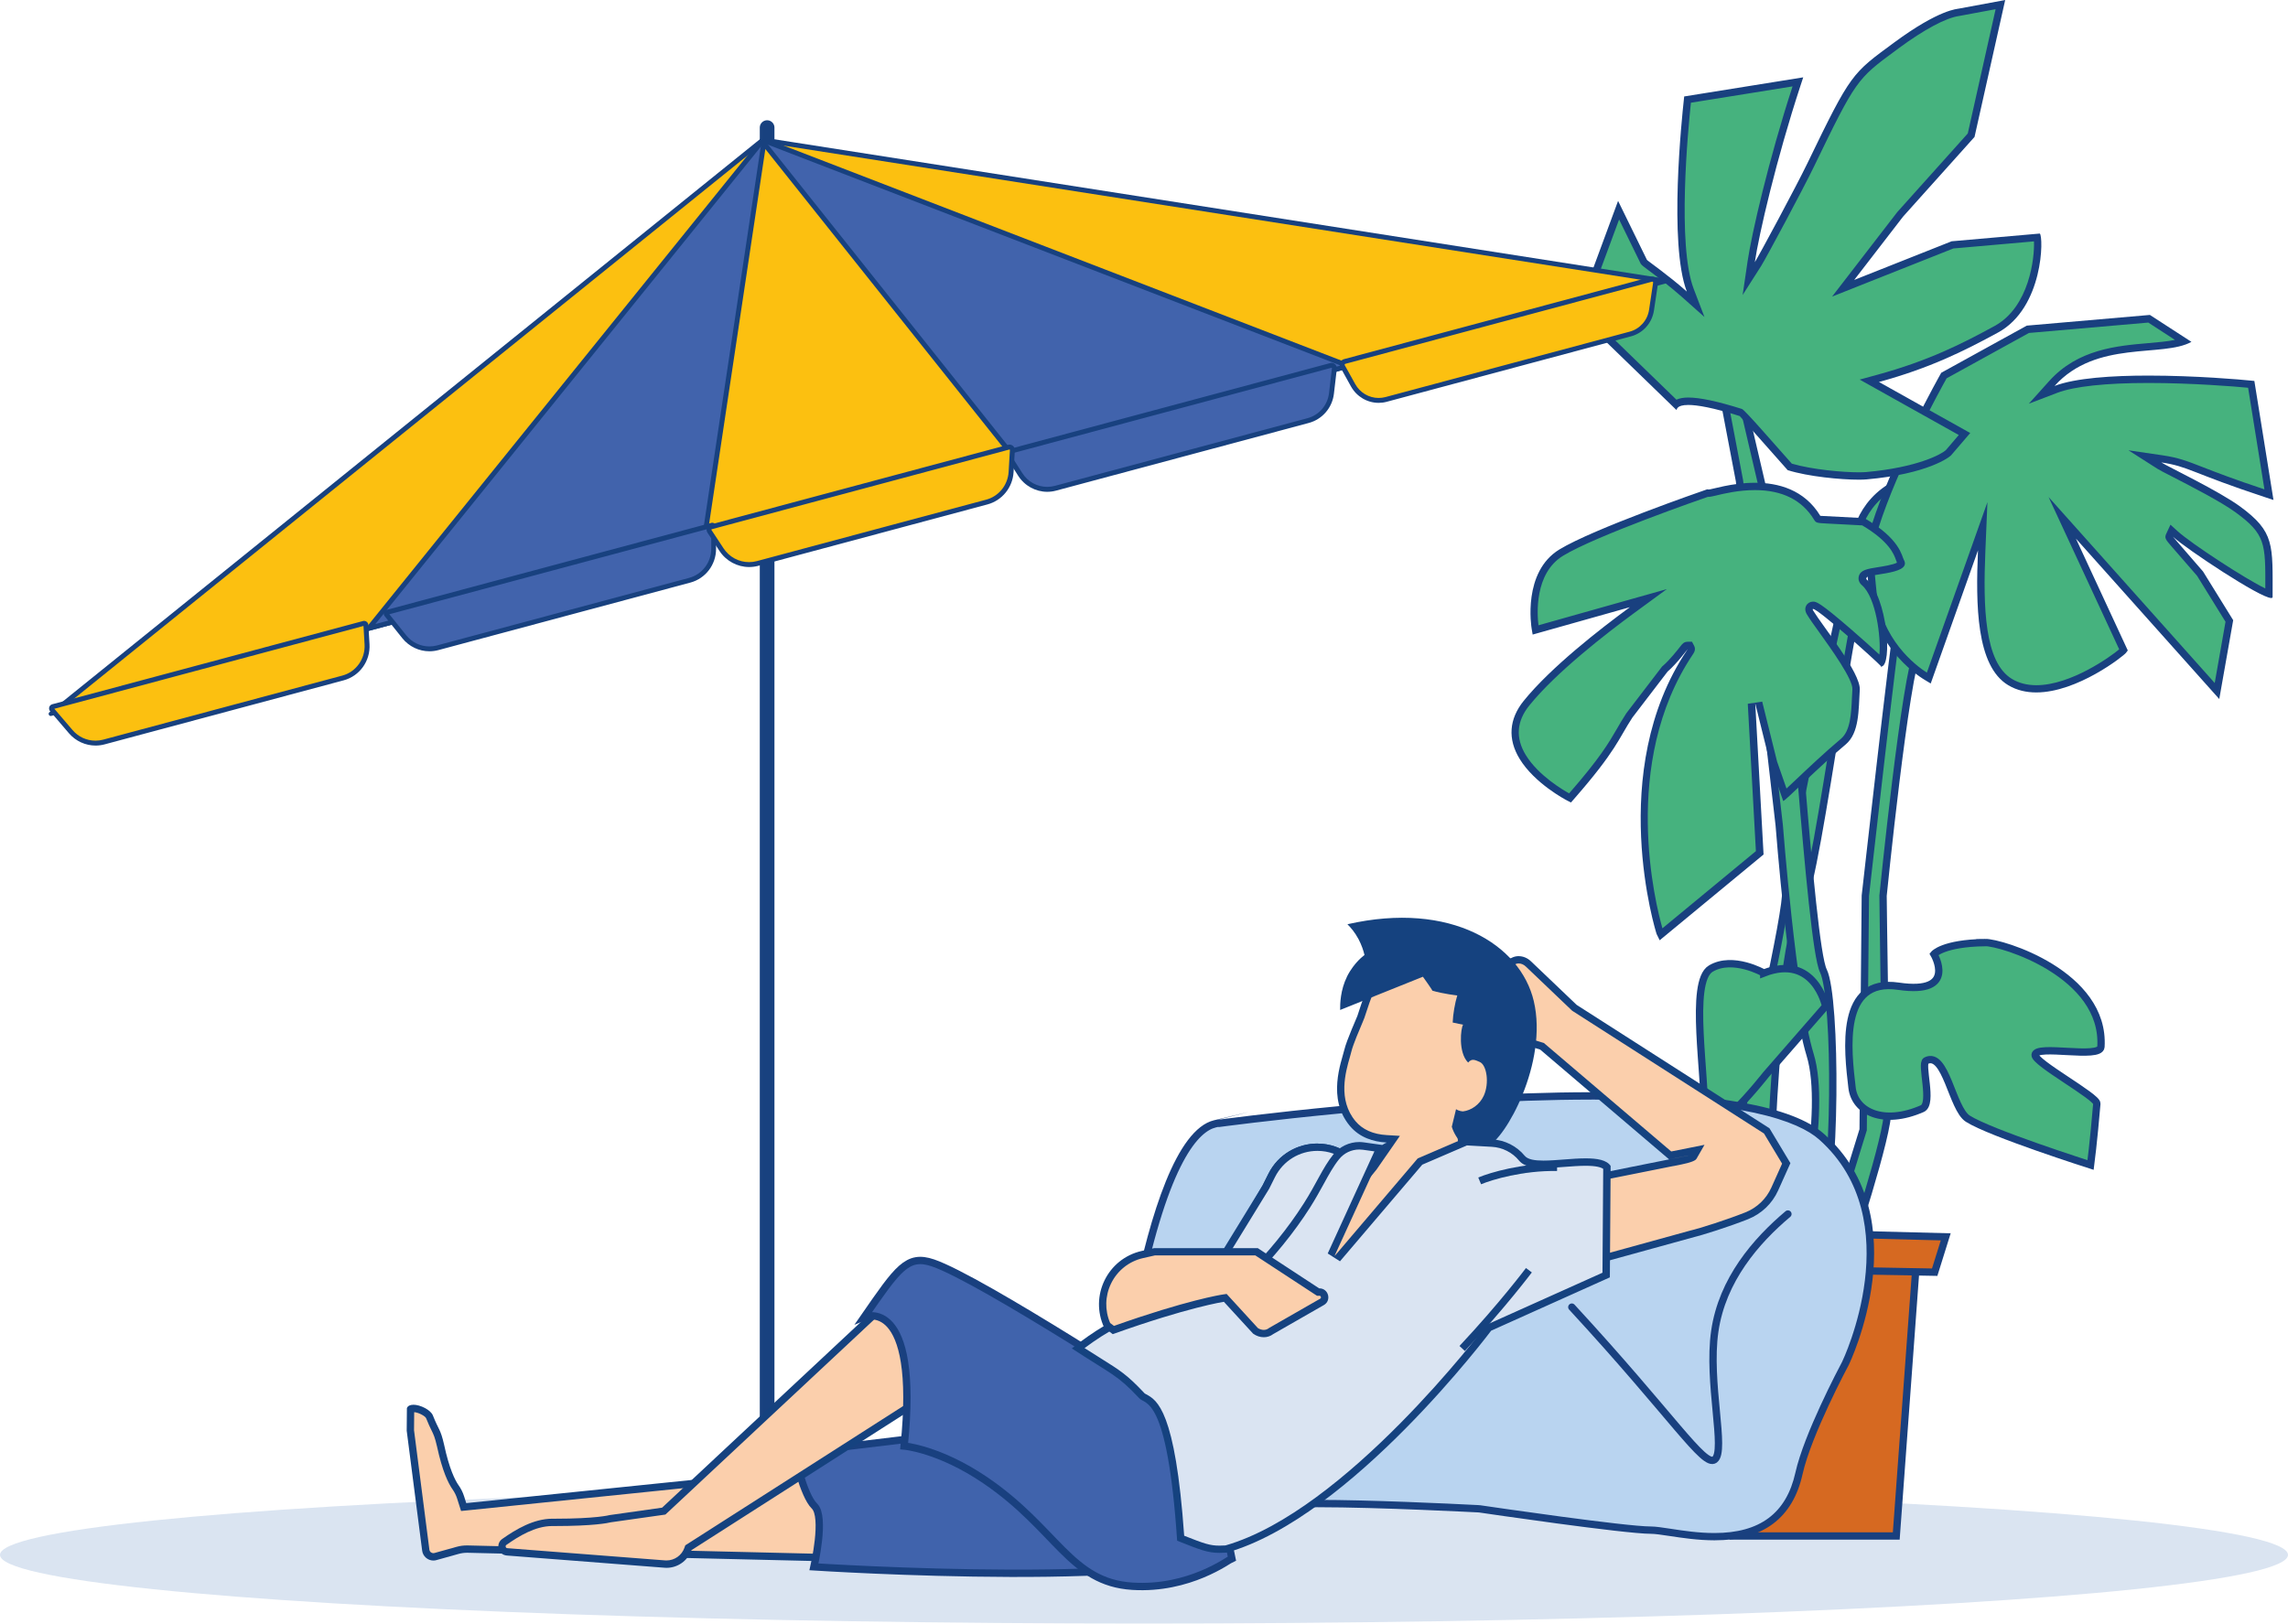 <?xml version="1.0" encoding="UTF-8"?>
<svg id="Ebene_2" xmlns="http://www.w3.org/2000/svg" width="165.1mm" height="117.19mm" viewBox="0 0 468 332.18">
  <defs>
    <style>
      .cls-1 {
        fill: #b9d4f0;
      }

      .cls-2 {
        fill: #fbcfac;
      }

      .cls-3, .cls-4 {
        fill: #46b27e;
      }

      .cls-5 {
        fill: #dae4f1;
      }

      .cls-6 {
        fill: #19407f;
      }

      .cls-7, .cls-8, .cls-4, .cls-9 {
        stroke: #19407f;
        stroke-miterlimit: 10;
      }

      .cls-7, .cls-8, .cls-4, .cls-9, .cls-10 {
        stroke-width: 1.5px;
      }

      .cls-7, .cls-11 {
        fill: none;
        stroke-linecap: round;
      }

      .cls-8 {
        fill: #d66921;
      }

      .cls-12 {
        fill: #15427f;
      }

      .cls-13 {
        fill: #18417f;
      }

      .cls-14 {
        fill: #4163ac;
      }

      .cls-11 {
        stroke: #18417f;
        stroke-linejoin: round;
        stroke-width: 3px;
      }

      .cls-9 {
        fill: #4063ac;
      }

      .cls-10 {
        fill: #a2d2bb;
        stroke: #15427f;
      }

      .cls-15 {
        fill: #dae4f2;
      }

      .cls-16 {
        fill: #fcc010;
      }
    </style>
  </defs>
  <g id="Text-Bild">
    <g id="Ebene_120">
      <g>
        <ellipse class="cls-5" cx="234" cy="318.13" rx="234" ry="14.05"/>
        <g>
          <path class="cls-4" d="M377.94,257.35s8.58-25.75,8.13-30.27-.9-43.82-.9-43.82c0,0,4.52-45.18,7.23-50.6,2.71-5.42-2.26-21.23-2.26-21.23,0,0-9.49-4.52-10.84,0s5.42,1.81,5.42,1.81c0,0,4.52,8.58,3.61,13.1-.9,4.52-6.78,56.92-6.78,56.92l-.45,47.89-7.68,24.85,4.52,1.36Z"/>
          <path class="cls-4" d="M422.21,100.14s-32.07-4.07-37.5,5.42c-5.42,9.49-12.65,74.09-16.26,79.51-3.61,5.42-9.04,60.54-4.07,70.02,4.97,9.49-3.16,1.81-3.16,1.81,0,0-8.13-17.17-4.07-33.88,0,0,8.58-36.59,8.13-41.11s14-70.47,14-70.47c0,0,.45-8.58,9.04-12.65,8.58-4.07,22.59-4.52,29.36-1.81,6.78,2.71,4.52,3.16,4.52,3.16Z"/>
          <path class="cls-4" d="M356.7,83.43s6.78,28.91,8.13,35.24,5.42,74.54,8.13,79.96,2.71,44.72-.9,52.86-4.52,1.81-4.52,1.81c0,0,6.32-25.75,2.71-37.5-3.61-11.75-6.32-46.98-6.32-46.98l-8.13-70.47-3.61-18.97,4.52,4.07Z"/>
          <path class="cls-4" d="M360.77,199.08s-6.32-3.61-10.84-.9c-4.52,2.71-.9,22.14-1.36,30.27s12.65-8.58,12.65-8.58l12.2-14s-2.26-10.84-12.65-6.78Z"/>
          <path class="cls-4" d="M406.02,192.85c-8.63.14-10.44,2.37-10.44,2.37,0,0,4.94,8.37-7.26,6.56-12.2-1.81-10.39,13.1-9.49,20.78.58,4.93,6.43,7.74,14.35,4.27,2.29-1-.4-9.23.79-9.81,4.06-1.99,5.3,9.78,8.54,11.86,4.56,2.93,25.11,9.48,25.11,9.48,0,0,.61-4.61,1.28-12.56.12-1.4-12.75-8.36-12.63-9.97.16-2.19,13.32.89,13.47-1.64.9-14.91-20.35-21.41-23.73-21.35Z"/>
          <polygon class="cls-8" points="387.87 314.27 354.44 314.27 349.93 258.26 391.94 258.71 387.87 314.27"/>
          <polygon class="cls-8" points="397.99 253.06 345.14 251.71 346.04 259.39 395.73 260.29 397.99 253.06"/>
          <g>
            <path class="cls-3" d="M421.83,105.93l12.54,27.06-.1.14c-.55.62-9.62,7.79-17.75,7.8-2.03,0-3.83-.46-5.36-1.38-5.95-3.57-6.3-15.04-5.81-26.91l.21-4.97-11.03,31.07-.3-.18c-1.72-1.02-10.19-6.59-11.19-17.89-.03-.35-.07-.75-.12-1.17-.3-2.94-.76-7.37.55-11.56v-.04c4.14-13.09,13.37-29.67,14.15-31.06l17.17-9.47,24.78-2.16,7.12,4.62c-1.9.66-4.4.88-7.22,1.12-6.28.54-14.1,1.22-19.76,7.52l-2.08,2.31,2.91-1.11c3.59-1.37,9.96-2.07,18.94-2.07,9.54,0,18.84.8,20.8,1.02l.22.02,3.63,22.57-.44-.15c-6.8-2.24-10.58-3.71-13.34-4.79-3.29-1.28-4.94-1.93-8.13-2.4l-3.47-.51,2.96,1.89c.41.26,1.52.83,3.18,1.69,3.7,1.9,9.89,5.09,12.91,7.3,6.37,4.67,6.37,6.85,6.34,16.01v1.25c-3.05-1.02-16.03-9.42-19.15-12.25l-.75-.68-.43.91q-.21.45,2.99,4.14c1.4,1.61,3.14,3.62,3.26,3.76l5.97,9.65-2.53,14.33-31.65-35.45Z"/>
            <path class="cls-6" d="M439.38,65.97l5.5,3.57c-1.56.32-3.43.48-5.47.66-6.41.55-14.39,1.24-20.26,7.76l-4.16,4.63,5.81-2.22c3.46-1.32,9.91-2.02,18.67-2.02s17.82.72,20.37.98l3.34,20.79c-6.32-2.1-9.92-3.5-12.57-4.53-3.34-1.3-5.02-1.96-8.3-2.44l-6.94-1.02,5.91,3.77c.42.27,1.4.78,3.24,1.72,3.68,1.89,9.84,5.06,12.81,7.24,6.07,4.45,6.06,6.34,6.03,15.41,0,.04,0,.08,0,.12-4.09-1.95-15.14-9.18-17.9-11.68l-1.5-1.36-.86,1.84c-.42.89-.12,1.22,1.11,2.64l1.98,2.28c1.3,1.49,2.89,3.33,3.22,3.71l5.81,9.39-2.21,12.53-27.26-30.53-6.73-7.53,4.25,9.16,10.2,22.01c-1.65,1.4-9.84,7.34-16.95,7.34-1.89,0-3.57-.43-4.98-1.28-5.61-3.37-5.93-14.6-5.44-26.24l.42-9.94-3.33,9.38-9.06,25.51c-2.32-1.49-9.44-6.86-10.34-17.01-.03-.36-.07-.75-.12-1.18-.3-2.88-.75-7.24.53-11.3,3.98-12.65,12.71-28.48,13.97-30.73l16.84-9.28,24.36-2.12M439.76,64.43l-25.19,2.19-17.49,9.64-.07.12c-.1.17-9.94,17.63-14.24,31.27h0c-1.56,4.97-.73,10.24-.48,13.07,1.1,12.48,11.06,18.17,11.55,18.47l1.08.65,9.67-27.25c-.47,11.13-.38,23.65,6.17,27.59,1.76,1.06,3.73,1.49,5.75,1.49,8.41,0,17.85-7.45,18.34-8.09l.38-.5-10.61-22.89,29.32,32.83,2.85-16.13-6.17-9.97c-.06-.09-6.19-7.12-6.17-7.12,0,0,0,0,0,0,2.82,2.56,17.86,12.55,20.12,12.55.19,0,.28-.07.28-.21,0-10.71.47-13.29-6.64-18.51-4.34-3.18-14.82-8.18-16.13-9.02,5.66.83,6.22,2.18,21.34,7.15l1.61.53-3.91-24.35-.78-.08c-1.87-.2-11.28-1.02-20.89-1.02-7.41,0-14.94.49-19.2,2.12,8.54-9.49,22.14-5.75,28-9.02l-8.5-5.51h0Z"/>
          </g>
          <g>
            <path class="cls-3" d="M380.21,97.39c-3.36,0-9.91-.58-14.13-1.86-.71-.8-4.04-4.56-6.59-7.44q-3.17-3.58-3.3-3.65l-.05-.03-.06-.02c-4.86-1.53-8.48-2.31-10.75-2.31-1.18,0-2.02.21-2.54.63l-19.44-18.85,7.72-20.88,5.1,10.43c.07.23.18.31,1.34,1.18,1.55,1.16,4.44,3.31,7.02,5.61l2.3,2.05-1.1-2.87c-3.56-9.33-1.11-33.95-.58-38.79l.02-.22,22.57-3.63-.15.44c-5,15.2-8.56,30.67-9.4,36.34l-.51,3.47,1.89-2.96c.82-1.29,8.45-15.46,10.8-20.32,8.64-17.88,8.94-18.11,16.81-23.9l.67-.5c5.38-3.97,9.92-6.38,12.78-6.79.08-.01,8.52-1.58,8.52-1.58l-5.98,26.71-14.49,16.17-11.69,15.15,22.37-8.88,17.34-1.52c.36,2.45-.26,14.36-8.39,18.79-6.68,3.65-13.56,7.16-24.2,10.06l-1.77.48,19.47,10.89-3.24,3.78-.03.05c-.56.65-5.44,3.69-16.82,4.7-.4.04-.91.05-1.52.05Z"/>
            <path class="cls-6" d="M408.19,1.89l-5.69,25.41-7.35,8.2-2.72,3.03-4.3,4.8-.04.04-.03.04-9.98,12.94-3.34,4.33,5.08-2.02,19.73-7.83,16.49-1.45c.15,3.3-.93,13.43-8.07,17.32-6.64,3.62-13.48,7.11-24.04,9.99l-3.54.97,3.2,1.79,17.07,9.55-2.6,3.04-.06.07c-.84.77-5.7,3.53-16.33,4.47-.37.03-.87.05-1.45.05-3.26,0-9.55-.55-13.71-1.77-.86-.97-3.58-4.04-5.89-6.65q-3.91-4.41-4.31-4.54c-4.94-1.56-8.63-2.34-10.97-2.34-1,0-1.81.15-2.43.44l-18.67-18.1,6.94-18.77,4.3,8.8c.14.41.36.58,1.59,1.5,1.54,1.15,4.42,3.29,6.97,5.56l4.6,4.09-2.2-5.75c-3.42-8.95-1.16-32.54-.57-38.09l20.79-3.34c-4.89,15.01-8.36,30.13-9.19,35.74l-1.02,6.94,3.77-5.91c.96-1.51,8.55-15.66,10.84-20.4,8.55-17.71,8.86-17.94,16.58-23.63l.67-.5c5.28-3.89,9.7-6.26,12.44-6.65.1-.01.19-.03.28-.05l7.15-1.33M415.92,48.47s0,0,0,0h0M410.15,0l-9.44,1.75c-.3.1-3.92.05-13.29,6.96-8.62,6.36-8.76,6.13-17.72,24.68-2.34,4.84-9.92,18.93-10.76,20.25.83-5.66,4.4-21.09,9.37-36.21l.53-1.61-24.35,3.91-.08.78c-.36,3.32-3.12,29.35.62,39.14-3.73-3.32-8.13-6.36-8.16-6.49l-5.9-12.06-8.49,22.98,20.33,19.71.12.07s0,0,0,0c.08,0-.1-1.01,2.4-1.01,1.78,0,4.93.51,10.52,2.27,0,0,9.81,11.07,9.81,11.07,4.23,1.33,10.92,1.95,14.55,1.95.63,0,1.17-.02,1.59-.06,12.48-1.1,17.11-4.57,17.4-5.06l3.8-4.43-18.67-10.44c10.44-2.85,17.4-6.33,24.36-10.12,9.33-5.09,9.33-19.64,8.54-20.25l-18.03,1.58-19.93,7.91,9.98-12.94,4.3-4.8,2.72-3.03,7.61-8.49,6.27-28.01h0Z"/>
          </g>
          <g>
            <path class="cls-3" d="M339.52,190.79c-.09-.25-10.25-32.87,6.15-57.31.21-.32.41-.62.2-1.02l-.21-.4h-.45c-.37,0-.52.18-.83.58-.63.8-2.29,2.92-3.77,4.2l-.06.05-7.25,9.47c-.76,1.15-1.31,2.11-1.9,3.12-1.73,2.98-3.52,6.07-9.99,13.48l-.26.3-.31-.16c-.07-.03-6.39-3.32-9.38-8.25-2.27-3.73-2-7.53.79-10.99,5.56-6.88,15.9-14.88,21.57-19.03l3.35-2.45-23.07,6.5-.06-.35c-.08-.45-1.79-11.15,5.33-15.48,6.96-4.23,29.57-12.05,29.79-12.13l.11-.04.16.02h.09c.23,0,.55-.07,1.3-.25,1.65-.4,4.71-1.13,8.14-1.13,5.86,0,10.15,2.16,12.73,6.41q.16.33,9.44.82c5.93,3.48,6.95,6.34,7.39,7.57.09.27.17.47.25.6.17.29.12.41.1.44-.35.74-3.12,1.18-4.61,1.42-2.05.33-3.08.49-3.3,1.3-.05.18-.11.64.39,1.07,2.66,2.28,4.06,9.58,3.9,13.81-.05,1.31-.24,2.04-.39,2.41-2.46-2.32-12.54-11.52-14-11.52h-.44l-.28.41c-.26.46.02.93.14,1.12.52.85,1.44,2.14,2.51,3.63,2.62,3.66,7.01,9.78,6.87,12.07-.03.55-.06,1.11-.09,1.68-.16,3.52-.33,7.15-2.54,9-3.2,2.67-6.71,6-9.27,8.42-1.03.97-2.02,1.91-2.66,2.49l-2.33-6.67-3.03-12.25-1.48.22,1.68,30.53-20.22,16.7-.2-.42Z"/>
            <path class="cls-6" d="M358.96,100.27c5.58,0,9.65,2.03,12.09,6.04.41.68.58.69,2.62.8l3.1.16,4.14.22c5.56,3.3,6.5,5.94,6.9,7.08.07.2.13.38.21.55-.77.43-2.91.77-3.89.92-2.21.35-3.55.57-3.91,1.83-.19.66.04,1.35.62,1.85,2.92,2.51,3.94,10.86,3.58,14.2-1.45-1.35-3.65-3.31-5.72-5.11-6.61-5.72-7.21-5.72-7.86-5.72-.57,0-1.1.3-1.37.79-.32.56-.26,1.19.16,1.88.53.88,1.46,2.18,2.54,3.68,2.4,3.34,6.86,9.57,6.73,11.58-.03.55-.06,1.12-.09,1.69-.15,3.35-.32,6.82-2.27,8.46-3.21,2.69-6.73,6.02-9.31,8.46-.63.59-1.26,1.2-1.81,1.7l-1.93-5.53-3.04-12.25-2.95.44,1.66,30.15-19.12,15.79c-1.34-4.69-8.71-33.79,6.23-56.05.23-.35.67-.99.24-1.79l-.42-.79h-.9c-.74,0-1.09.44-1.42.87-.55.71-2.24,2.87-3.67,4.09l-.12.1-.1.13-7.2,9.41-.03.04-.03.05c-.73,1.12-1.32,2.13-1.88,3.11-1.7,2.93-3.46,5.97-9.78,13.22-1.09-.6-6.29-3.61-8.88-7.86-2.12-3.49-1.87-6.9.74-10.13,5.5-6.81,15.79-14.76,21.43-18.9l6.69-4.9-7.99,2.25-18.26,5.15c-.27-2.13-.91-10.62,5.05-14.24,6.74-4.1,28.37-11.62,29.6-12.04h.07s.11,0,.11,0c.33,0,.69-.09,1.48-.27,1.61-.39,4.62-1.11,7.96-1.11M358.96,98.77c-4.76,0-8.84,1.38-9.44,1.38-.01,0-.02,0-.03,0l-.29-.04-.28.1c-.93.32-22.97,7.96-29.94,12.2-7.56,4.6-5.76,15.78-5.68,16.25l.2,1.17,19.88-5.6c-6.16,4.51-16.2,12.34-21.71,19.16-3.01,3.72-3.3,7.82-.85,11.85,3.07,5.05,9.41,8.38,9.68,8.52l.83.43.65-.74c8.7-9.96,9.07-12.29,11.92-16.64l7.2-9.41c1.91-1.63,4.08-4.6,4.12-4.6,0,0-.04.08-.16.25-16.62,24.77-6.32,57.81-6.2,58.06l.62,1.27,21.25-17.55-1.7-30.91,3.05,12.31,2.67,7.66s0,0,0,0c.4,0,7.12-6.85,12.77-11.57,2.83-2.37,2.63-7.08,2.89-11.2.21-3.46-7.57-12.98-9.49-16.13-.17-.27-.18-.4-.06-.4,1.04,0,12.64,10.35,13.97,11.79,2.3-.25,1.22-14.19-2.99-17.8-1.6-1.38,9.49-.71,7.59-4.03-.43-.75-.71-4.27-8.07-8.54,0,0-9.02-.47-9.02-.47-3.29-5.41-8.66-6.77-13.37-6.77h0ZM384.67,136.38c.15.11.23.16.26.16s-.02-.06-.12-.16c-.02,0-.04,0-.06,0-.02,0-.05,0-.07,0h0Z"/>
          </g>
        </g>
        <g>
          <line class="cls-11" x1="156.91" y1="317.15" x2="156.91" y2="26.1"/>
          <g>
            <polygon class="cls-16" points="156.04 28.63 340.7 57.53 10.69 145.9 156.04 28.63"/>
            <path class="cls-13" d="M156.19,29.15l181.97,28.48L12.84,144.81,156.19,29.15M156.03,28.12c-.11,0-.22.04-.3.12L10.08,145.75c-.28.28-.06.74.3.74.04,0,.08,0,.12-.02L341.03,57.91c.42-.11.42-.72,0-.83l-184.89-28.94s-.07-.01-.11-.01h0Z"/>
          </g>
          <g>
            <polygon class="cls-14" points="156.06 28.67 275.83 74.86 75.43 128.56 156.06 28.67"/>
            <path class="cls-13" d="M156.22,29.27l118,45.51-197.44,52.9L156.22,29.27M155.9,28.07l-81.83,101.37,203.37-54.49-121.55-46.87h0Z"/>
          </g>
          <g>
            <polygon class="cls-16" points="156.22 29.28 207.17 93.26 144.09 110.16 156.22 29.28"/>
            <path class="cls-13" d="M156.55,30.49l49.76,62.48-61.61,16.51,11.85-78.99M155.9,28.07l-12.42,82.77,64.56-17.3-52.14-65.47h0Z"/>
          </g>
          <g>
            <g>
              <path class="cls-16" d="M281.99,81.92c-2.17,0-4.17-1.19-5.23-3.11l-2.14-3.86c-.1-.19-.12-.41-.03-.61.08-.19.24-.33.44-.38l62.77-16.82c.06-.02.12-.02.17-.02.19,0,.38.09.51.24.13.15.19.35.16.55l-.82,5.54c-.35,2.36-2.05,4.28-4.33,4.89l-49.97,13.39c-.5.13-1.01.2-1.52.2h0Z"/>
              <path class="cls-13" d="M337.97,57.62s.09.02.13.06c.04.04.05.1.04.15l-.83,5.54c-.32,2.16-1.88,3.92-3.96,4.48l-49.97,13.39c-.46.12-.92.18-1.39.18-1.98,0-3.82-1.09-4.79-2.85l-2.14-3.86c-.04-.07-.03-.13,0-.17.02-.05.06-.08.11-.1l62.77-16.82s.03,0,.04,0M337.97,56.62c-.1,0-.2.01-.3.04l-62.77,16.82c-.73.2-1.09,1.04-.71,1.71l2.14,3.86c1.17,2.11,3.36,3.37,5.67,3.37.55,0,1.1-.07,1.65-.22l49.97-13.39c2.47-.66,4.31-2.74,4.69-5.3l.83-5.54c.11-.74-.47-1.37-1.16-1.37h0Z"/>
            </g>
            <g>
              <path class="cls-16" d="M19.54,152.04c-1.95,0-3.8-.86-5.08-2.36l-3.83-4.49c-.13-.15-.1-.31-.08-.37.02-.06.08-.2.26-.25l63.57-17.03s.02,0,.03,0c.25,0,.42.13.44.35l.23,3.93c.19,3.18-1.88,6.07-4.91,6.88l-48.92,13.11c-.56.15-1.13.22-1.7.22h0Z"/>
              <path class="cls-13" d="M74.35,128.07l.22,3.78c.17,2.94-1.74,5.62-4.54,6.37l-48.92,13.11c-.51.14-1.04.21-1.58.21-1.8,0-3.52-.79-4.7-2.18l-3.72-4.35,63.23-16.94M74.47,127.03c-.07,0-.15,0-.22.03l-63.57,17.03c-.62.17-.85.93-.43,1.43l3.84,4.49c1.39,1.63,3.4,2.53,5.46,2.53.61,0,1.23-.08,1.83-.24l48.92-13.11c3.28-.88,5.49-3.97,5.28-7.4l-.23-3.93c-.03-.48-.43-.83-.88-.83h0Z"/>
            </g>
            <g>
              <path class="cls-14" d="M87.84,132.75c-2.01,0-3.89-.91-5.16-2.49l-3.62-4.52c-.09-.12-.07-.24-.05-.29.02-.06.07-.15.2-.19l66.41-17.8s.03,0,.05,0c.12,0,.18.03.23.08.04.04.09.11.09.22v4.56c-.02,3-2.03,5.63-4.89,6.39l-51.56,13.82c-.55.15-1.12.22-1.69.22h0Z"/>
              <path class="cls-13" d="M145.48,108.02v4.3c-.02,2.77-1.87,5.2-4.52,5.91l-51.56,13.82c-.51.14-1.03.21-1.56.21-1.86,0-3.6-.84-4.77-2.31l-3.43-4.28,65.84-17.64M145.69,106.95c-.07,0-.14,0-.2.03l-66.41,17.8c-.55.15-.77.82-.41,1.27l3.62,4.52c1.38,1.72,3.43,2.68,5.55,2.68.6,0,1.22-.08,1.82-.24l51.56-13.82c3.09-.83,5.24-3.64,5.25-6.88v-4.56c.01-.45-.35-.8-.78-.8h0Z"/>
            </g>
            <g>
              <path class="cls-14" d="M214.21,100.11c-2.24,0-4.31-1.14-5.53-3.06l-2.43-3.83c-.1-.16-.12-.36-.05-.53.07-.17.21-.3.38-.34l65.64-17.59s.1-.02.15-.02c.16,0,.31.07.43.2.11.13.16.29.15.46l-.59,5.07c-.31,2.69-2.19,4.88-4.77,5.57l-51.7,13.85c-.54.15-1.11.22-1.67.22h0Z"/>
              <path class="cls-13" d="M272.37,75.24s.04.01.05.03c.02.03.02.05.02.07l-.59,5.07c-.29,2.49-2.02,4.51-4.41,5.15l-51.7,13.85c-.5.13-1.02.2-1.54.2-2.07,0-3.98-1.06-5.1-2.83l-2.43-3.83s-.03-.04,0-.08c.01-.03.03-.04.04-.04l65.64-17.59s.01,0,.02,0M272.37,74.24c-.09,0-.18.01-.28.04l-65.64,17.59c-.7.19-1.01,1.01-.62,1.63l2.43,3.83c1.32,2.08,3.59,3.29,5.95,3.29.6,0,1.2-.08,1.8-.24l51.7-13.85c2.77-.74,4.81-3.12,5.14-6l.59-5.07c.08-.66-.45-1.22-1.07-1.22h0Z"/>
            </g>
            <g>
              <path class="cls-16" d="M153.23,115.51c-2.28,0-4.39-1.15-5.65-3.07l-2.45-3.73c-.11-.17-.13-.37-.06-.55.07-.18.21-.31.39-.36l60.87-16.31c.05-.01.1-.02.15-.02.16,0,.31.07.43.19.12.12.17.28.17.45l-.26,4.46c-.17,2.93-2.16,5.4-4.97,6.15l-46.9,12.57c-.56.15-1.14.23-1.72.23Z"/>
              <path class="cls-13" d="M206.48,91.96s.06.02.06.03c.03.03.03.06.03.08l-.26,4.46c-.16,2.71-2,5.01-4.6,5.7l-46.9,12.57c-.52.14-1.06.21-1.59.21-2.11,0-4.07-1.06-5.24-2.85l-2.45-3.73s-.03-.07-.01-.1c.02-.04.04-.05.06-.05l60.87-16.31s.02,0,.02,0M206.48,90.96c-.09,0-.19.01-.28.04l-60.87,16.31c-.72.19-1.03,1.04-.62,1.67l2.45,3.73c1.37,2.09,3.68,3.3,6.07,3.3.62,0,1.24-.08,1.85-.24l46.9-12.57c3.01-.81,5.16-3.47,5.34-6.61l.26-4.46c.04-.65-.48-1.17-1.09-1.17h0Z"/>
            </g>
          </g>
        </g>
        <g>
          <g id="Sitz">
            <g>
              <path class="cls-1" d="M350.69,314.41c-3.32,0-6.5-.48-9.07-.87-1.62-.25-3.03-.46-3.94-.46-5.2,0-31.99-3.91-35.03-4.36h-.13s-.24-.03-.24-.03c-4.88-.25-21.69-1.06-32.86-1.06-5.11,0-8.42.17-9.86.5-.4.09-.88.14-1.44.14-7.79,0-29.15-8.95-30.06-9.33l-.46-.19c.64-6.35,6.94-65.41,20.9-68.8.22-.05.42-.1.63-.15v.07c1.7-.23,41.8-5.64,76.4-5.64,24.99,0,40.83,2.82,47.08,8.37,19.06,16.95,5,46.1,4.86,46.39-.79,1.49-7.76,14.72-9.48,22.48-1.91,8.59-7.73,12.95-17.29,12.95Z"/>
              <path class="cls-6" d="M325.52,224.97c30.89,0,42.38,4.45,46.58,8.18,18.56,16.51,4.82,45.22,4.7,45.47-.79,1.49-7.8,14.78-9.56,22.68-1.85,8.32-7.26,12.36-16.56,12.36-3.26,0-6.42-.48-8.95-.87-1.65-.25-3.08-.47-4.05-.47-5.17,0-31.9-3.9-34.96-4.35h-.08s-.08-.01-.08-.01l-.3-.02c-6.28-.32-22.04-1.06-32.84-1.06-5.17,0-8.54.17-10.03.52-.34.08-.77.12-1.27.12-6.09,0-22.07-6.04-29.72-9.25.41-3.96,1.97-18.07,4.87-32.35,5.86-28.83,12.17-34.46,15.41-35.24.19-.05.37-.09.55-.13v.06c.42-.06,41.67-5.63,76.3-5.63M325.52,223.47c-34.94,0-76.08,5.59-76.49,5.65,0,0,6.4-1.59,6.3-1.59-.05,0-1.81.42-7.02,1.68-15.37,3.73-21.52,70.01-21.52,70.01l.97.41c.91.38,22.41,9.39,30.35,9.39.61,0,1.15-.05,1.61-.16.94-.22,3.39-.48,9.69-.48,12.86,0,32.99,1.07,33.09,1.07,1.21.18,29.72,4.37,35.18,4.37.86,0,2.23.21,3.83.45,2.59.39,5.81.88,9.18.88,9.96,0,16.02-4.55,18.02-13.54,1.78-8.02,9.33-22.13,9.43-22.31.15-.3,14.46-29.95-5.03-47.29-6.39-5.68-22.4-8.56-47.58-8.56h0Z"/>
            </g>
            <path class="cls-7" d="M365.71,248.39c-6.5,5.48-13.43,13.42-14.96,23.99-1.51,10.45,2.34,24.5-.03,26.26-2.17,1.61-8.56-8.83-29.21-31.2"/>
          </g>
          <g id="Mann-Liegend">
            <g>
              <g>
                <g>
                  <path class="cls-2" d="M95.51,316.95c-.64,0-1.28.09-1.89.26l-4.55,1.27c-.14.04-.28.06-.42.06-.79,0-1.45-.59-1.56-1.37l-3.15-24.48.04-4.37c.14-.12.47-.13.57-.13,1.31,0,3.02.99,3.3,1.7.46,1.16.8,1.85,1.07,2.41.45.91.74,1.51,1.19,3.47,1.07,4.97,2.26,7.39,3.07,8.54.45.65.8,1.34,1.03,2.08l.63,1.98,77.44-7.95-5.08,18.26-71.69-1.71Z"/>
                  <path class="cls-12" d="M84.72,288.93c.97.08,2.25.82,2.43,1.22.47,1.19.82,1.9,1.1,2.47.44.89.7,1.43,1.13,3.29,1.1,5.11,2.34,7.62,3.19,8.82.41.58.72,1.21.93,1.87l.44,1.39.37,1.16,1.21-.12,75.74-7.78-4.63,16.64-70.94-1.69h-.19c-.71,0-1.41.09-2.09.28l-4.55,1.27c-.07.02-.15.03-.22.03-.35,0-.75-.25-.81-.72l-3.14-24.43.03-3.7M84.55,287.42c-.63,0-1.13.2-1.32.68l-.04,4.63,3.16,24.53c.15,1.19,1.17,2.03,2.3,2.03.21,0,.42-.03.62-.09l4.55-1.27c.55-.15,1.12-.23,1.69-.23.05,0,.1,0,.15,0l72.1,1.72,5.54-19.88-77.93,8-.44-1.39c-.26-.82-.64-1.58-1.14-2.28-.7-1-1.88-3.29-2.95-8.28-.74-3.26-1.1-2.96-2.3-6-.44-1.11-2.55-2.18-4-2.18h0Z"/>
                </g>
                <path id="Pants" class="cls-9" d="M228.64,289.29l-66.2,7.95s1.86,8.68,4.15,10.9-.1,12.44-.1,12.44c0,0,78.51,5.06,85.91-4.64.2-.26,4-7.82,4.35-8.37-11.28-10.36-28.11-18.27-28.11-18.27Z"/>
                <g>
                  <path class="cls-2" d="M136.34,320.02c-.12,0-.24,0-.36-.01l-32.26-2.5c-.73-.06-.94-.64-.99-.82-.1-.37-.04-.88.43-1.21,2.62-1.85,6.1-3.97,9.76-4h.57c8.02,0,10.91-.64,11.35-.75l10.93-1.54,46.23-43.2,5.78,20.64-46.98,30.05-.09.24c-.65,1.86-2.41,3.11-4.38,3.11h0Z"/>
                  <path class="cls-12" d="M181.61,267.37l5.3,18.92-46.3,29.61-.44.28-.17.49c-.55,1.56-2.02,2.6-3.67,2.6-.1,0-.2,0-.3-.01l-32.26-2.5c-.17-.01-.28-.1-.33-.27-.05-.17,0-.3.14-.4,2.53-1.78,5.88-3.84,9.32-3.86h.58c7.87,0,10.85-.61,11.49-.77l10.66-1.51.47-.07.35-.32,45.16-42.2M182.39,264.59l-46.96,43.88-10.74,1.52s-2.63.74-11.2.74c-.19,0-.38,0-.57,0-3.77.03-7.34,2.13-10.19,4.14-1.43,1.01-.82,3.25.93,3.39l32.26,2.5c.14.01.28.02.42.02,2.27,0,4.32-1.43,5.09-3.61l47.23-30.21-6.27-22.36h0Z"/>
                </g>
                <path id="Pants-2" data-name="Pants" class="cls-9" d="M240.11,287.52s-39.36-25.75-49.28-29.13c-5.26-1.79-7.17,1.14-14.04,11.05,0,0,11.34-4.5,8.15,26.42,0,0,7.15.59,16.55,6.97,14.69,9.97,17.41,20.94,30.17,21.72,11.62.72,19.72-5.45,20.32-5.69-2.98-15.02-11.88-31.35-11.88-31.35Z"/>
              </g>
              <g>
                <g>
                  <path class="cls-2" d="M317.32,242.78l25.76-5.15-27.67-23.58-26.41-7.96h-.06c-.58-.08-.84-.52-.88-.9s.11-.86.67-1.06l20.72-7.44.05-.03c.35-.19.73-.29,1.15-.29.72,0,1.46.32,2.02.87l9.37,8.94,39.35,25.19,3.99,6.65-2.35,5.23c-1.13,2.52-3.17,4.47-5.75,5.49-3.9,1.54-9.12,3.21-11.55,3.8l-23.32,6.43-5.08-16.19Z"/>
                  <path class="cls-12" d="M310.64,197.12c.53,0,1.07.24,1.51.68l9.31,8.88.1.1.12.08,39.14,25.06,3.7,6.16-2.19,4.88c-1.05,2.34-2.95,4.15-5.34,5.1-3.87,1.53-9.04,3.19-11.49,3.78l-22.6,6.23-4.62-14.7,23.34-4.67c.23-.03.74-.13,2.3-.45q2.74-.56,3.08-1.15l1.65-2.87-3.24.65-3.57.71-25.82-22-.24-.2-.3-.09-26.2-7.9-.12-.04-.12-.02c-.07,0-.21-.03-.23-.23-.02-.21.1-.25.17-.28l20.67-7.42.11-.04.11-.06c.24-.13.5-.2.78-.2h0M310.64,195.62c-.52,0-1.04.13-1.51.39l-20.67,7.42c-1.74.63-1.47,3.17.37,3.41l26.2,7.9,26.38,22.47h0s4.29-.86,4.29-.86c0,0,0,0,0,0,0,0-4.11.86-4.28.86,0,0,0,0,0,0l-25.06,5.01,5.55,17.67,23.99-6.61c2.42-.59,7.62-2.24,11.65-3.83,2.74-1.09,4.95-3.19,6.16-5.88l2.51-5.59-4.28-7.13-39.44-25.25-9.31-8.88c-.72-.71-1.65-1.09-2.55-1.09h0Z"/>
                </g>
                <g id="Kopf">
                  <g>
                    <path class="cls-2" d="M273.32,248.23l7.65-9.39,3.99-5.75-1.33-.08c-3.02-.18-5.35-1.22-6.94-3.11-3.92-4.67-2.21-10.61-1.3-13.8.12-.43.23-.81.31-1.11.36-1.48,1.66-4.53,2.29-6,.21-.49.35-.83.38-.91.8-2.52,1.43-4.26,1.86-5.17.24-.35,2.11-2.96,5.35-4.92.39-.23.79-.48,1.2-.74,2.87-1.79,6.12-3.81,9.74-3.81,1.82,0,3.54.51,5.25,1.55,7.92,4.83,8.75,16.63,6.82,23.47-.12.43-.16,1.06-.22,1.92-.19,2.97-.55,8.42-5.09,11.55-.89-.76-2.34-1.88-3.24-1.88-.33,0-.56.12-.69.23-.39.31-.79.63-.61,1.17l.12.34.72,10.97-29.74,16.85,3.48-11.38Z"/>
                    <path class="cls-12" d="M296.51,194.19h0c1.68,0,3.27.47,4.86,1.44,7.5,4.58,8.3,16.21,6.49,22.63-.14.51-.19,1.16-.25,2.07-.19,2.93-.5,7.7-4.31,10.65-1.37-1.11-2.47-1.68-3.27-1.68-.43,0-.83.13-1.15.39-.39.31-1.21.96-.85,2l.08.23.68,10.41-27.69,15.69,2.89-9.44,7.56-9.27.04-.05.03-.05,3.2-4.61,1.52-2.2-2.67-.16c-2.81-.16-4.96-1.12-6.41-2.85-3.66-4.37-2.03-10.06-1.15-13.11.13-.45.24-.83.31-1.14.34-1.42,1.68-4.54,2.25-5.88.28-.66.36-.84.4-.98.78-2.44,1.38-4.13,1.8-5.02.32-.45,2.09-2.84,5.08-4.65.39-.24.79-.49,1.21-.74,2.78-1.73,5.94-3.7,9.34-3.7M296.51,192.69c-4.38,0-8.23,2.79-11.33,4.66-3.66,2.21-5.61,5.18-5.61,5.18-.19.39-.7,1.48-1.92,5.32-.1.32-2.2,4.95-2.68,6.96-.6,2.49-3.59,9.93,1.15,15.57,2,2.38,4.78,3.22,7.47,3.38l-3.2,4.61-7.75,9.5-4.07,13.32,31.78-18.01-.78-11.92s0-.06-.02-.06c-.03,0-.07,0-.09,0-.05,0-.02-.05.35-.34.06-.05.13-.07.22-.07.89,0,3.17,2.07,3.17,2.07,6.62-4.08,5.59-12.41,6.1-14.21,1.96-6.93,1.14-19.26-7.15-24.31-1.96-1.19-3.84-1.66-5.64-1.66h0Z"/>
                  </g>
                  <path class="cls-12" d="M275.5,199.85c.78-1.59,1.81-2.75,2.03-2.99.58-.65,1.13-1.13,1.57-1.47-.2-.86-.57-2.01-1.23-3.26-.75-1.41-1.62-2.4-2.26-3.03,21.18-4.82,35.41,4.21,38.12,15.73,2.96,12.56-5.83,28.31-9.58,29.79-1.97.77-3.65,2.44-3.64,2.51-.32-2.21-2.75-3.87-3.55-6.6-.01-.04.88-3.55.87-3.59.55.4,1.36.46,1.45.45,1.64-.21,3.37-1.34,4.23-3.23,1.16-2.56.6-6.28-.85-6.89-.91-.38-1.6-.79-2.36.13-2.09-2.06-1.5-7.12-1.03-7.74-.71-.15-1.42-.3-2.13-.45.06-1.69.47-4.04.94-5.54,0,0-2.91-.32-5.1-.98-.05-.24-1.93-2.85-1.93-2.85-5.52,2.25-11.4,4.55-16.93,6.8-.02-1.24.05-4.07,1.39-6.79Z"/>
                </g>
                <g id="Torso">
                  <g>
                    <path class="cls-2" d="M242.87,270.86l16.06-28.01,1.19-2.38c1.78-3.55,5.37-5.76,9.35-5.76,2.42,0,4.69.81,6.58,2.35l.58.47-21.44,34.23-12.33-.91Z"/>
                    <path class="cls-12" d="M269.48,235.47h0c2.24,0,4.36.76,6.11,2.18l.07.05-20.85,33.29-10.69-.79,15.47-26.97.02-.04.02-.04,1.17-2.34c1.66-3.3,4.98-5.35,8.68-5.35M269.48,233.97c-4.05,0-8.03,2.19-10.03,6.18l-1.17,2.34-16.66,29.04,13.97,1.03,22.04-35.17-1.09-.89c-2.1-1.71-4.59-2.52-7.06-2.52h0Z"/>
                  </g>
                  <g>
                    <path class="cls-15" d="M250.85,256.04l8.07-13.16,1.2-2.39c1.78-3.55,5.37-5.76,9.35-5.76,2.42,0,4.69.81,6.58,2.35l.6.49-13.03,23.31-12.79-4.83Z"/>
                    <path class="cls-12" d="M269.48,235.47h0c2.24,0,4.36.76,6.11,2.18l.12.09-12.41,22.2-11.33-4.28,7.6-12.39.03-.05.03-.06,1.17-2.34c1.66-3.3,4.98-5.35,8.68-5.35M269.48,233.97c-4.05,0-8.03,2.19-10.03,6.18l-1.17,2.34-8.54,13.94,14.24,5.38,13.65-24.42-1.09-.89c-2.1-1.71-4.59-2.52-7.06-2.52h0Z"/>
                  </g>
                  <g>
                    <path class="cls-15" d="M249.44,316.98c-2.14,0-3.38-.44-7.95-2.26-1.77-25.76-5.46-27.75-7.45-28.83-.22-.12-.4-.21-.47-.31-3.51-3.73-4.86-4.57-8.87-7.08-1.14-.71-2.5-1.56-4.19-2.66,10.06-7.75,16.91-8.62,22.45-9.32,4.48-.57,8.35-1.06,12.27-5,4.79-4.81,8.84-9.81,12.07-14.87,1.12-1.76,2-3.37,2.78-4.8,1.07-1.96,1.99-3.64,3.21-5.17,1.16-1.44,2.88-2.27,4.72-2.27.28,0,.56.02.83.06l3.36.47-9.97,21.8,1.25.8,16.94-19.9,9.4-4.05,5.34.3c2.37.13,4.59,1.25,6.1,3.08.72.87,2.08,1.26,4.41,1.26,1.28,0,2.71-.11,4.21-.23,1.5-.12,3.04-.24,4.43-.24,2.3,0,3.73.34,4.34,1.05l-.15,22.06-24.01,10.79-.12.16c-.28.38-28.73,38.02-53.62,45.12-.49.03-.93.05-1.34.05h0Z"/>
                    <path class="cls-12" d="M299.98,234.35l5.17.29c2.16.12,4.19,1.14,5.56,2.81,1.12,1.35,3.25,1.53,4.99,1.53,1.31,0,2.75-.11,4.27-.23,1.48-.11,3.02-.23,4.37-.23,2.2,0,3.17.33,3.59.63l-.15,21.25-23.4,10.51-.35.16-.23.31c-.28.38-28.52,37.74-53.14,44.82-.48.03-.87.04-1.21.04-1.94,0-3.13-.4-7.23-2.03-1.81-25.72-5.56-27.75-7.81-28.96-.09-.05-.21-.11-.27-.15h0s-.05-.06-.05-.06c-3.53-3.75-4.9-4.6-8.97-7.15-.92-.58-2-1.25-3.28-2.07,9.44-7.04,15.95-7.86,21.23-8.53,4.62-.58,8.6-1.09,12.71-5.22,4.82-4.85,8.92-9.89,12.17-14.99,1.13-1.78,2.02-3.41,2.81-4.84,1.05-1.92,1.96-3.59,3.14-5.06,1.02-1.27,2.52-1.99,4.14-1.99.24,0,.49.02.73.05l2.36.33-9.55,20.89,2.51,1.6,16.83-19.77,9.08-3.91M299.71,232.83l-9.73,4.19-17.05,20.04,10.66-23.3-.86.5-3.76-.53c-.31-.04-.63-.07-.94-.07-2.05,0-4.01.93-5.31,2.55-2.18,2.72-3.42,5.91-6.05,10.03-3.27,5.13-7.28,10.03-11.96,14.74-8.59,8.64-16.55-.12-35.48,14.91,8.44,5.51,9.22,5.34,13.76,10.15,1.15,1.46,5.76-1,7.79,29.19,4.84,1.93,6.27,2.49,8.67,2.49.45,0,.93-.02,1.47-.05,25.45-7.19,54.09-45.41,54.09-45.41l24.28-10.91.16-22.8c-.8-1.22-2.76-1.55-5.1-1.55-2.77,0-6.08.46-8.64.46-1.78,0-3.2-.22-3.83-.98-1.65-2-4.05-3.21-6.64-3.36l-5.52-.31h0Z"/>
                  </g>
                  <path class="cls-10" d="M318.5,238.84c-7.04-.13-13.45,1.77-15.84,2.77"/>
                  <path class="cls-10" d="M299.08,275.9c8.22-8.77,13.65-16.01,13.65-16.01"/>
                </g>
                <g>
                  <path class="cls-2" d="M258.48,272.85c-.59,0-1.16-.19-1.68-.54l-6.19-6.76-.39.06c-.3.04-7.41,1.14-22.49,6.52l-1.26-.96c-1.28-2.84-1.24-6.06.13-8.87,1.4-2.86,3.98-4.91,7.08-5.61l2.47-.56h20.87l12.58,8.24h.24c.65,0,.97.41,1.07.81.1.39.01.92-.53,1.21l-10.37,5.95-.04.03c-.42.32-.93.49-1.48.49Z"/>
                  <path class="cls-12" d="M256.79,256.87l12.2,7.99.41.26h.47c.07-.01.25-.01.31.24.06.25-.09.33-.19.38l-10.31,5.91-.09.05-.08.06c-.28.22-.64.34-1.02.34s-.82-.13-1.19-.37l-5.86-6.4-.54-.59-.79.12c-.3.04-7.36,1.14-22.25,6.42l-.79-.6c-1.11-2.59-1.05-5.51.19-8.07,1.29-2.66,3.69-4.56,6.58-5.21l2.39-.54h20.56M257.24,255.37h-21.17l-2.55.58c-6.99,1.58-10.71,9.23-7.65,15.7l1.74,1.32c15.44-5.53,22.73-6.62,22.73-6.62l5.98,6.52c.67.48,1.44.73,2.18.73.7,0,1.38-.22,1.94-.65l10.31-5.91c1.67-.91,1.01-3.43-.86-3.44-.02,0-.04,0-.06,0l-12.57-8.24h0Z"/>
                </g>
              </g>
            </g>
          </g>
        </g>
      </g>
    </g>
  </g>
</svg>